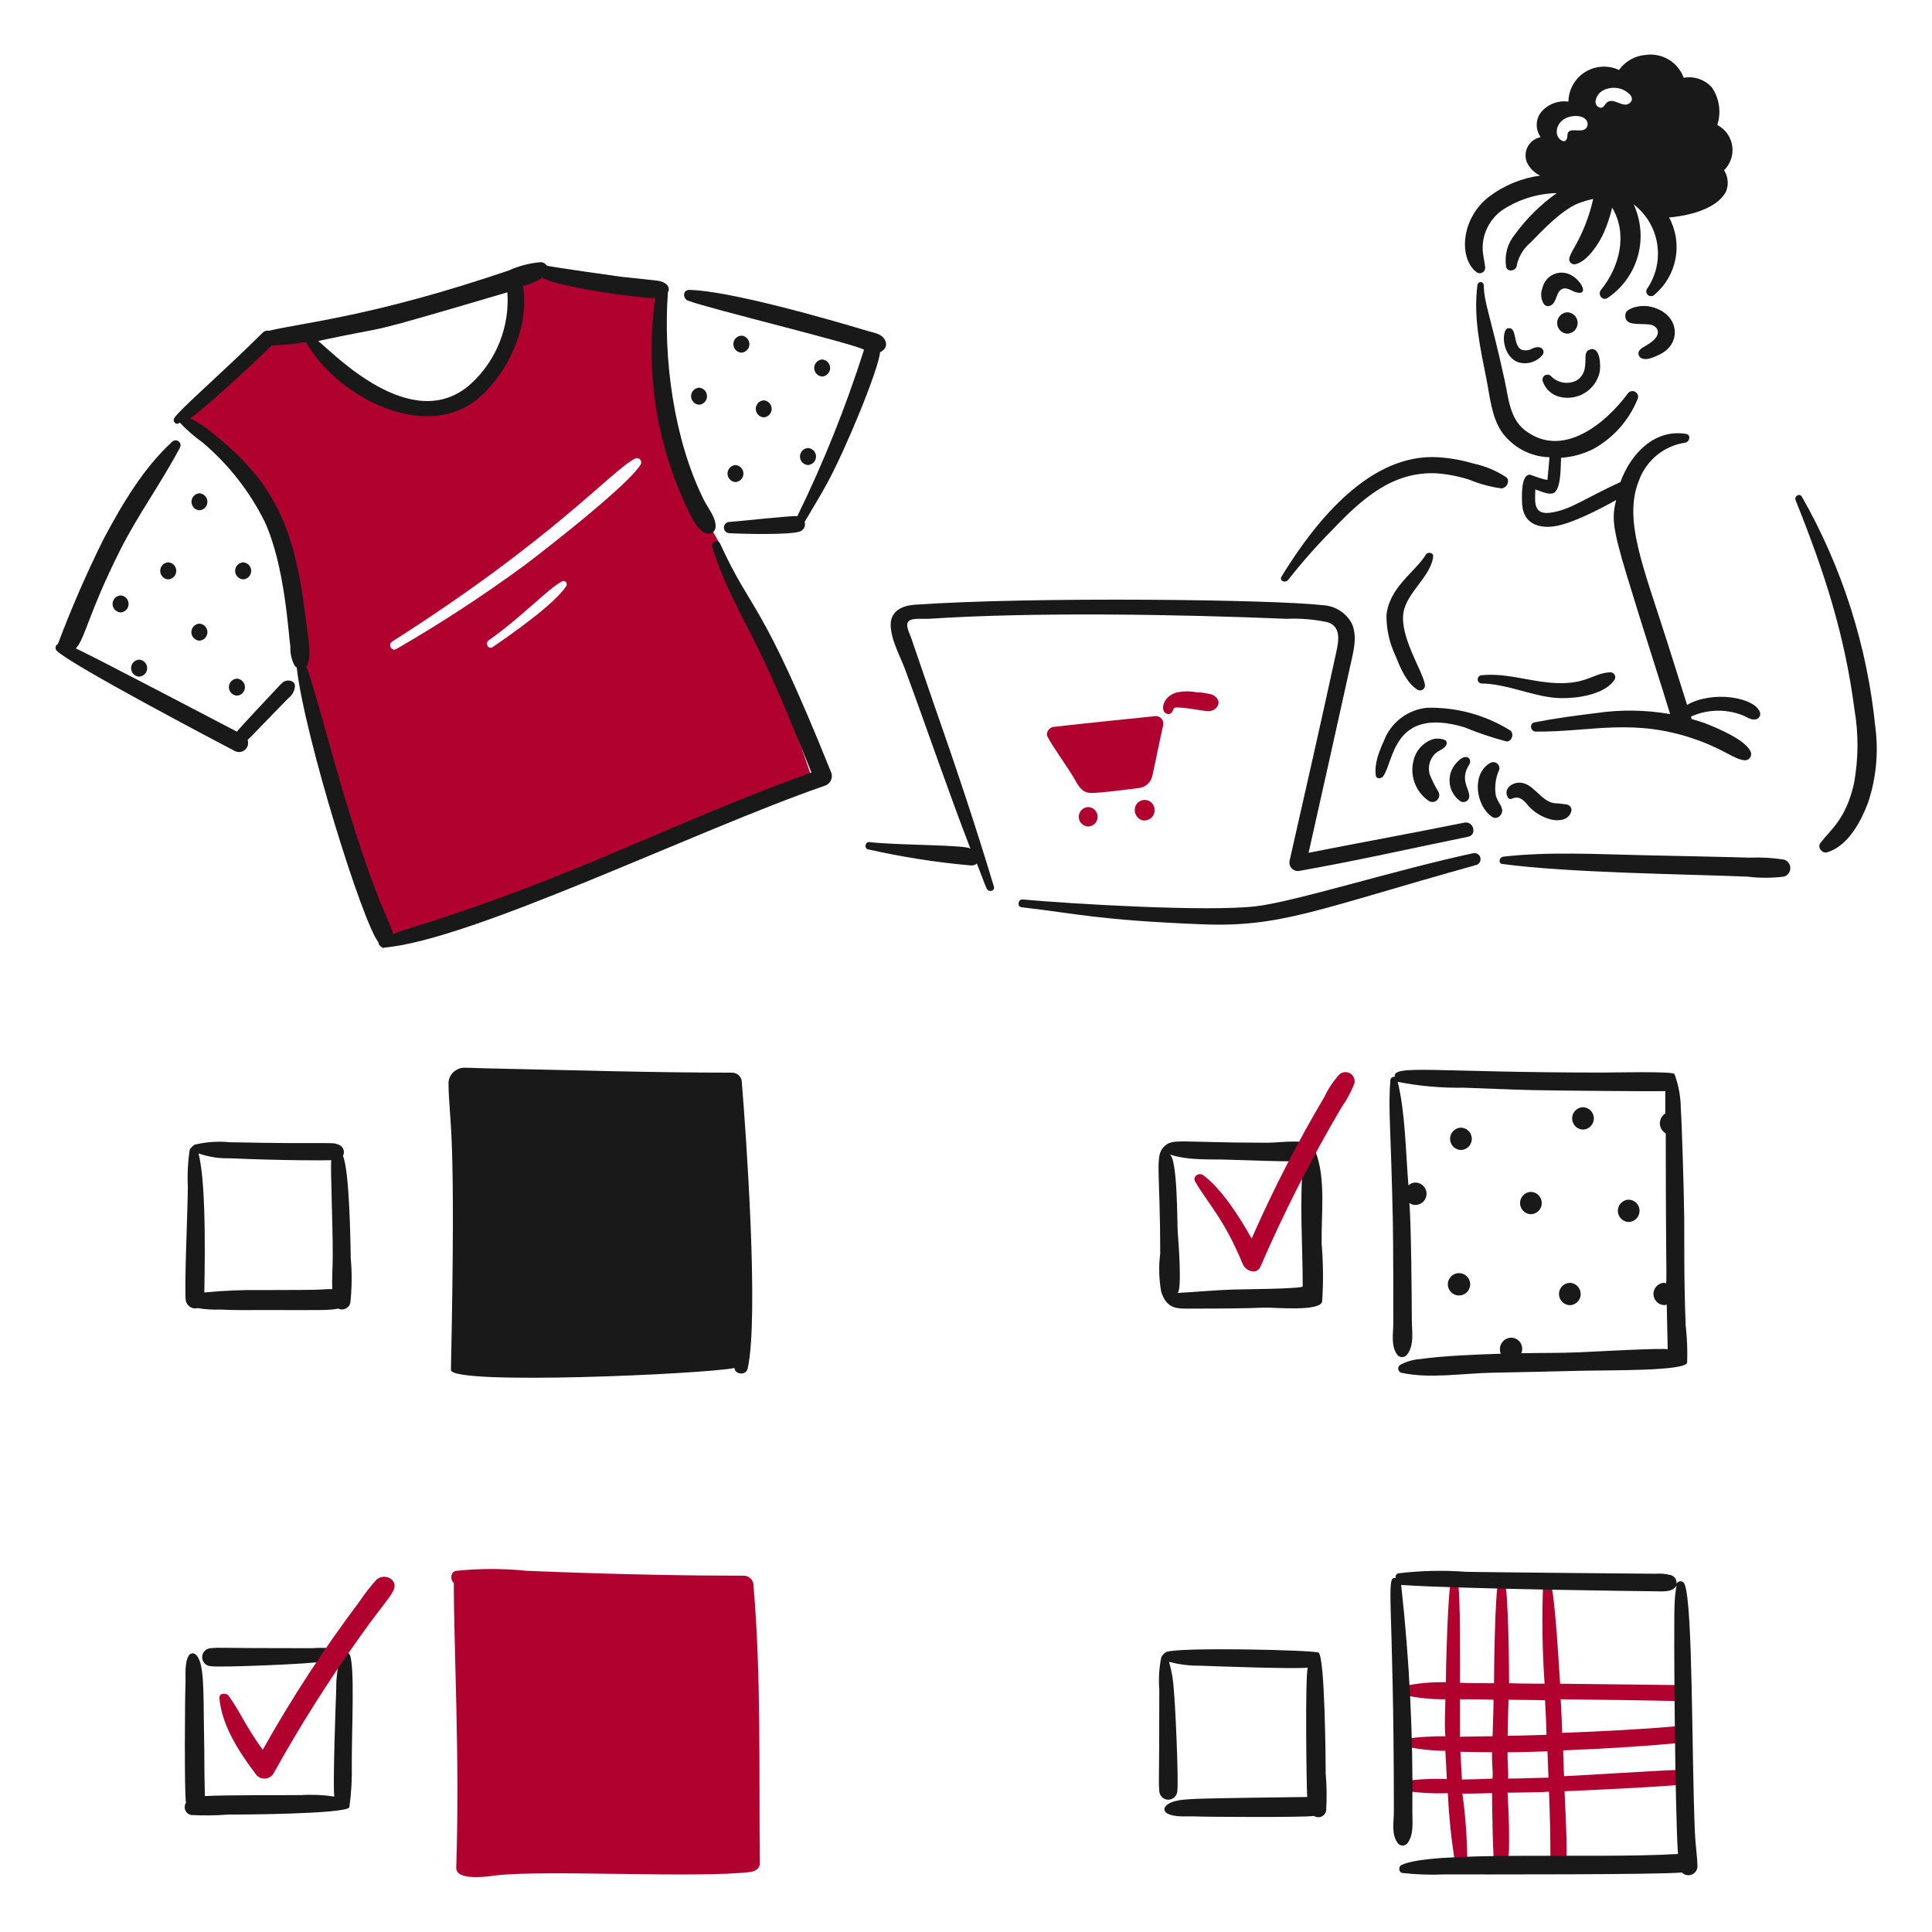 <svg width="140" height="140" viewBox="0 0 140 140" fill="none" xmlns="http://www.w3.org/2000/svg">
<path d="M51.746 38.669C48.075 31.431 47.213 24.2 47.798 20.691L39.091 19.669C38.989 19.669 39.257 19.577 37.011 20.444C38.045 23.474 35.969 28.07 31.723 29.222C27.553 30.353 22.169 24.357 22.099 24.322L19.597 24.78L13.109 30.246C15.659 32.011 18.209 34.169 19.737 36.908C21.782 40.574 21.429 47.942 21.429 48.013C21.429 48.123 21.126 47.093 27.739 68.706L59.043 57.073C58.576 55.358 53.791 42.138 51.746 38.669ZM46 33.241C46.059 33.206 46.128 33.191 46.197 33.199C46.265 33.208 46.328 33.239 46.377 33.287C46.426 33.336 46.456 33.399 46.465 33.468C46.473 33.536 46.459 33.605 46.423 33.664C45.492 35.193 39.334 39.962 38.104 40.892C35.094 43.109 31.964 45.157 28.727 47.026C28.373 47.235 28.087 46.702 28.409 46.497C40.13 39.038 44.252 34.155 46 33.241ZM41.03 42.478C40.141 43.812 37.02 45.985 35.707 46.885C35.392 47.1 35.112 46.607 35.424 46.392C37.687 44.812 39.794 42.602 40.677 42.161C40.721 42.124 40.778 42.103 40.836 42.104C40.893 42.105 40.949 42.127 40.992 42.165C41.035 42.204 41.063 42.257 41.07 42.315C41.077 42.372 41.062 42.43 41.03 42.478Z" fill="#B1022F"/>
<path d="M113.054 122.007C112.985 121.266 112.702 115.485 112.35 114.71C112.331 114.648 112.291 114.596 112.238 114.561C112.184 114.526 112.119 114.512 112.056 114.52C111.992 114.528 111.934 114.559 111.891 114.606C111.848 114.654 111.823 114.715 111.821 114.779C111.724 117.189 111.759 119.601 111.926 122.007C111.891 122.007 110.199 122.007 109.355 121.972C109.355 121.302 109.32 115.45 109.038 114.605C109.021 114.558 108.989 114.517 108.948 114.489C108.907 114.46 108.859 114.445 108.809 114.445C108.759 114.445 108.71 114.46 108.669 114.489C108.628 114.517 108.597 114.558 108.579 114.605C108.322 115.412 108.262 121.232 108.262 121.972C107.734 121.972 106.112 121.972 105.794 121.936C105.794 121.125 105.858 115.311 105.619 114.5C105.604 114.45 105.574 114.407 105.532 114.376C105.491 114.345 105.441 114.328 105.389 114.328C105.338 114.328 105.287 114.345 105.246 114.376C105.205 114.407 105.174 114.45 105.16 114.5C104.908 115.273 104.772 121.127 104.772 121.902C103.742 121.877 102.713 121.972 101.705 122.184C101.637 122.205 101.577 122.246 101.534 122.304C101.491 122.361 101.468 122.43 101.468 122.502C101.468 122.573 101.491 122.642 101.534 122.7C101.577 122.757 101.637 122.799 101.705 122.819C102.7 123.042 103.718 123.148 104.737 123.136C104.737 123.798 104.654 124.9 104.737 125.816C103.771 125.81 102.805 125.868 101.846 125.992C101.565 126.03 101.563 126.489 101.846 126.556C102.797 126.757 103.766 126.863 104.737 126.873C104.772 127.543 104.807 128.247 104.843 128.917C103.675 128.867 102.506 128.938 101.353 129.129C101.292 129.147 101.238 129.184 101.2 129.235C101.161 129.286 101.141 129.348 101.141 129.411C101.141 129.475 101.161 129.537 101.2 129.588C101.238 129.638 101.292 129.675 101.353 129.693C102.527 129.904 103.721 129.987 104.913 129.94C104.989 131.558 105.154 133.17 105.407 134.769C105.438 134.875 105.506 134.966 105.598 135.027C105.689 135.088 105.8 135.114 105.909 135.102C106.019 135.089 106.12 135.038 106.196 134.958C106.272 134.878 106.317 134.774 106.323 134.664C106.304 133.095 106.186 131.529 105.971 129.975C107.162 129.975 107.549 129.94 108.121 129.94C108.121 130.116 108.157 135.052 108.33 135.439C108.373 135.508 108.433 135.564 108.504 135.603C108.575 135.642 108.654 135.663 108.735 135.663C108.816 135.663 108.896 135.642 108.967 135.603C109.038 135.564 109.098 135.508 109.141 135.439C109.554 134.799 109.247 130.116 109.247 129.904C110.092 129.904 110.798 129.87 111.61 129.87C111.818 129.87 112.033 129.834 112.245 129.834C112.314 131.456 112.35 133.112 112.35 134.735C112.315 134.84 113.373 135.157 113.478 134.91C113.617 134.523 113.409 130.645 113.373 129.799C114.465 129.764 121.093 129.446 121.939 129.305C122.573 129.2 122.397 128.247 121.8 128.247C120.918 128.247 114.467 128.671 113.339 128.706C113.304 128.072 113.304 127.473 113.27 126.838C116.09 126.732 118.876 126.56 121.661 126.309C122.436 126.24 122.436 125.006 121.661 125.075C118.84 125.326 116.02 125.463 113.2 125.569C113.2 125.251 113.13 123.63 113.094 123.136C116.09 123.171 119.052 123.206 122.048 123.275V122.112C122.197 122.113 122.277 122.116 113.054 122.007ZM105.795 123.135C106.113 123.135 107.734 123.135 108.228 123.17C108.228 123.875 108.158 125.638 108.158 125.814C107.699 125.814 106.148 125.849 105.795 125.849V123.135ZM105.934 128.952C105.898 128.282 105.863 127.612 105.829 126.942C106.145 126.942 107.662 126.977 108.122 126.977C108.087 127.612 108.192 128.247 108.157 128.881C107.626 128.916 106.073 128.952 105.934 128.952ZM112.209 128.813C111.963 128.813 110.059 128.882 109.283 128.882C109.319 128.247 109.214 127.612 109.248 126.978C110.094 126.978 111.997 126.908 112.138 126.908C112.173 127.577 112.173 128.176 112.209 128.81L112.209 128.813ZM112.07 125.71C111.965 125.71 110.096 125.78 109.25 125.78C109.25 125.603 109.285 123.876 109.319 123.171C110.165 123.171 111.928 123.206 111.96 123.206C111.997 123.734 112.068 125.426 112.068 125.708L112.07 125.71Z" fill="#B1022F"/>
<path d="M53.757 78.434C53.757 78.342 53.739 78.25 53.704 78.164C53.668 78.079 53.617 78.001 53.551 77.936C53.486 77.87 53.408 77.818 53.322 77.783C53.237 77.747 53.145 77.729 53.053 77.729C47.06 77.729 41.07 77.535 35.074 77.412C33.784 77.386 33.485 77.306 33.17 77.481C32.972 77.569 32.803 77.712 32.684 77.894C32.565 78.075 32.501 78.287 32.5 78.504C32.543 81.59 33.062 81.044 32.676 99.268C32.652 100.401 51.122 99.57 53.228 99.129C53.228 99.591 54.058 99.718 54.181 99.164C55.004 95.426 54.068 82.262 53.757 78.434Z" fill="#191919"/>
<path d="M13.96 94.79C14.075 94.823 14.197 94.823 14.312 94.79C14.86 94.881 15.415 94.917 15.969 94.897C16.991 94.953 18.014 94.931 19.072 94.931C23.392 94.931 23.792 94.968 24.5 94.826C24.583 94.866 24.673 94.888 24.765 94.89C24.856 94.891 24.947 94.873 25.031 94.836C25.115 94.799 25.19 94.745 25.25 94.676C25.311 94.607 25.356 94.526 25.382 94.438C25.502 93.361 25.514 92.275 25.417 91.195C25.396 89.966 25.328 84.883 24.853 83.759C24.892 83.686 24.915 83.605 24.92 83.522C24.925 83.44 24.913 83.357 24.882 83.28C24.852 83.203 24.806 83.133 24.746 83.076C24.686 83.018 24.614 82.975 24.536 82.948C24.024 82.725 24.177 82.922 16.674 82.772C15.813 82.687 14.944 82.746 14.103 82.948C13.963 83.041 13.843 83.161 13.75 83.301C13.615 84.187 13.568 85.084 13.611 85.98C13.611 87.531 13.325 93.675 13.472 94.299C13.508 94.414 13.572 94.518 13.656 94.604C13.742 94.689 13.845 94.753 13.96 94.79ZM16.639 83.933C20.47 84.106 23.897 84.09 24.006 84.072C23.932 84.664 24.112 88.198 24.112 91.052C24.112 91.828 24.043 92.638 24.077 93.415C22.826 93.415 24.648 93.484 18.965 93.484C17.576 93.462 16.187 93.521 14.805 93.66C14.805 93.008 15.019 85.915 14.382 83.578C15.106 83.835 15.871 83.955 16.639 83.933Z" fill="#191919"/>
<path d="M95.533 119.75C95.091 119.566 85.377 119.338 84.499 119.715C84.347 119.808 84.225 119.942 84.147 120.102C83.994 120.868 83.947 121.651 84.007 122.429C84.007 130.163 83.938 128.927 84.007 129.796C84.017 129.963 84.09 130.119 84.211 130.234C84.332 130.349 84.493 130.412 84.66 130.412C84.827 130.412 84.987 130.349 85.108 130.234C85.23 130.119 85.302 129.963 85.312 129.796C85.418 128.986 85.157 123.346 85.065 122.534C85.03 121.818 84.912 121.108 84.713 120.419C85.448 120.618 86.207 120.713 86.969 120.701C87.612 120.73 94.138 120.967 94.76 120.84C94.567 121.691 94.673 129.393 94.724 130.217C94.12 130.217 87.376 130.31 86.617 130.356C86.017 130.394 84.889 130.392 84.466 130.885C84.434 130.92 84.409 130.962 84.395 131.007C84.381 131.053 84.377 131.101 84.383 131.148C84.39 131.196 84.407 131.241 84.434 131.281C84.46 131.32 84.495 131.354 84.536 131.379C85.073 131.718 86.016 131.598 86.616 131.625C87.437 131.663 94.405 131.706 95.217 131.59C95.297 131.642 95.389 131.673 95.484 131.681C95.579 131.689 95.675 131.673 95.763 131.634C95.85 131.596 95.927 131.536 95.985 131.461C96.044 131.385 96.083 131.296 96.098 131.202C96.155 130.309 96.143 129.414 96.064 128.523C96.064 128.022 96.024 119.914 95.533 119.75Z" fill="#191919"/>
<path d="M25.315 130.96C25.46 129.921 25.519 128.872 25.491 127.823C25.491 125.187 25.712 120.77 25.352 119.926C25.259 119.774 25.125 119.652 24.964 119.574C24.199 119.421 23.416 119.374 22.638 119.435C14.904 119.435 16.139 119.362 15.271 119.435C15.104 119.443 14.945 119.515 14.829 119.636C14.713 119.757 14.649 119.919 14.649 120.087C14.649 120.255 14.713 120.416 14.829 120.537C14.945 120.659 15.104 120.731 15.271 120.739C16.082 120.845 21.72 120.584 22.533 120.492C23.249 120.457 23.959 120.339 24.648 120.14C24.449 120.875 24.354 121.634 24.366 122.395C24.337 123.029 24.101 129.564 24.227 130.186C23.422 130.064 22.607 130.028 21.794 130.081C21.134 130.081 16.159 130.07 14.85 130.15C14.85 130.081 14.815 128.987 14.815 128.528C14.815 127.4 14.797 126.308 14.779 125.18C14.735 122.355 14.799 120.422 14.18 119.891C14.145 119.859 14.103 119.835 14.058 119.82C14.012 119.806 13.964 119.802 13.917 119.809C13.87 119.815 13.824 119.833 13.784 119.859C13.745 119.885 13.711 119.92 13.687 119.961C13.347 120.497 13.468 121.441 13.44 122.04C13.399 122.924 13.351 129.773 13.475 130.642C13.423 130.722 13.392 130.814 13.385 130.909C13.377 131.005 13.393 131.1 13.432 131.188C13.47 131.275 13.53 131.351 13.605 131.41C13.68 131.469 13.769 131.508 13.863 131.524C14.756 131.571 15.651 131.559 16.542 131.488C17.066 131.499 25.145 131.46 25.315 130.96Z" fill="#191919"/>
<path d="M122.821 132.828C122.573 127.115 122.682 116.392 122.081 114.814C122.063 114.751 122.025 114.695 121.974 114.654C121.922 114.613 121.859 114.589 121.794 114.585C121.728 114.581 121.663 114.598 121.607 114.632C121.551 114.667 121.507 114.718 121.482 114.779C121.505 114.644 121.478 114.506 121.407 114.389C121.336 114.272 121.224 114.185 121.094 114.144C120.715 114.042 120.321 114.007 119.93 114.039C119.507 114.039 107.907 113.934 106.253 113.9C104.62 113.777 102.979 113.812 101.352 114.005C101.314 114.012 101.277 114.027 101.245 114.049C101.213 114.071 101.186 114.1 101.166 114.133C101.146 114.167 101.134 114.205 101.13 114.244C101.126 114.282 101.131 114.322 101.144 114.359C100.365 114.164 101.005 115.805 101.005 131.28C101.005 132.055 100.796 132.966 101.322 133.606C101.406 133.689 101.52 133.736 101.639 133.736C101.758 133.736 101.872 133.689 101.956 133.606C102.471 132.994 102.344 132.02 102.344 131.28C102.408 125.792 102.138 120.306 101.534 114.852C105.889 115.149 119.554 115.31 119.865 115.31C120.39 115.31 121.22 115.42 121.487 114.887C121.407 115.341 121.36 115.801 121.348 116.262C121.27 117.231 121.375 131.499 121.594 134.347C115.384 134.712 103.638 134.069 101.536 135.157C101.327 135.266 101.36 135.682 101.605 135.721C102.623 135.837 103.649 135.872 104.672 135.827C107.313 135.827 120.203 135.853 121.876 135.688C121.965 135.779 122.079 135.843 122.204 135.871C122.328 135.898 122.458 135.889 122.578 135.844C122.697 135.8 122.801 135.721 122.877 135.618C122.953 135.515 122.997 135.392 123.004 135.265C122.994 134.521 122.853 133.64 122.821 132.828Z" fill="#191919"/>
<path d="M100.93 88.41C100.966 90.067 100.966 95.038 100.966 95.847C100.966 96.623 100.761 97.569 101.283 98.21C101.367 98.294 101.481 98.341 101.6 98.341C101.719 98.341 101.833 98.294 101.918 98.21C102.517 97.54 102.305 96.412 102.305 95.601C102.305 94.187 102.258 88.586 102.129 87.175C102.263 87.269 102.424 87.317 102.587 87.314C102.798 87.308 102.998 87.22 103.145 87.069C103.292 86.918 103.374 86.715 103.374 86.504C103.374 86.293 103.292 86.09 103.145 85.939C102.998 85.787 102.798 85.699 102.587 85.693C102.489 85.69 102.392 85.707 102.301 85.743C102.21 85.778 102.128 85.833 102.059 85.902C101.859 83.405 101.823 80.554 101.283 78.396C102.862 78.705 104.47 78.847 106.079 78.819C107.772 78.873 109.428 78.958 111.119 78.995C112.776 79.03 120.356 79.101 120.673 79.064V80.686C120.55 80.763 120.449 80.872 120.38 81C120.311 81.129 120.277 81.273 120.281 81.418C120.284 81.564 120.325 81.706 120.4 81.831C120.475 81.956 120.582 82.059 120.708 82.131C120.708 94.396 120.862 92.954 120.603 92.954C120.392 92.96 120.192 93.048 120.045 93.199C119.898 93.351 119.815 93.553 119.815 93.764C119.815 93.975 119.898 94.178 120.045 94.329C120.192 94.481 120.392 94.569 120.603 94.575C120.672 94.575 120.708 94.54 120.779 94.54C120.779 94.655 120.848 97.743 120.848 97.783C120.848 97.644 115.032 97.97 114.467 97.992C113.058 98.054 111.647 98.027 110.237 98.061C110.291 97.939 110.314 97.804 110.303 97.671C110.291 97.537 110.247 97.408 110.174 97.296C110.1 97.184 109.999 97.092 109.881 97.028C109.763 96.965 109.631 96.932 109.497 96.933C109.361 96.937 109.228 96.974 109.11 97.041C108.992 97.109 108.892 97.204 108.819 97.319C108.746 97.433 108.702 97.564 108.691 97.7C108.68 97.835 108.703 97.971 108.756 98.096C107.173 98.141 104.5 98.25 102.905 98.484C102.397 98.517 101.904 98.662 101.459 98.907C101.41 98.94 101.372 98.986 101.348 99.04C101.323 99.093 101.314 99.152 101.322 99.21C101.329 99.269 101.352 99.324 101.388 99.37C101.425 99.416 101.473 99.451 101.528 99.472C103.608 99.93 106.04 99.507 108.156 99.472C110.235 99.436 112.386 99.383 114.501 99.332C116.581 99.28 122.182 99.367 122.257 98.733C122.289 97.838 122.253 96.943 122.151 96.053C122.016 92.763 122.059 89.666 122.045 88.263C122.028 86.501 121.87 81.212 121.798 80.367C121.794 79.5 121.639 78.641 121.34 77.829C121.237 77.616 116.969 77.722 116.158 77.722C103.861 77.722 100.884 77.108 101.07 78.04C101.035 78.031 100.999 78.029 100.964 78.035C100.929 78.041 100.895 78.054 100.865 78.074C100.835 78.094 100.81 78.119 100.791 78.149C100.771 78.179 100.758 78.213 100.753 78.248C100.583 80.316 100.782 81.559 100.93 88.41Z" fill="#191919"/>
<path d="M84.073 90.842C83.958 91.757 83.981 92.684 84.142 93.592C84.573 94.965 85.377 94.826 86.575 94.826C88.267 94.826 89.96 94.818 91.648 94.757C92.319 94.731 95.704 95.073 95.809 94.298C95.901 92.912 95.889 91.522 95.773 90.138C95.729 88.059 96.09 85.482 95.35 83.511C95.361 83.382 95.329 83.253 95.259 83.145C95.189 83.036 95.084 82.954 94.962 82.912C94.081 82.558 92.776 82.806 91.825 82.806C85.377 82.806 84.99 82.465 84.352 83.087C83.666 83.76 84.073 84.757 84.073 90.842ZM89.041 84.038C89.499 84.038 94.4 84.247 94.435 84.108C94.153 87.105 94.4 90.206 94.4 93.239C93.835 93.405 90.512 93.413 89.326 93.447C87.986 93.489 86.647 93.624 85.307 93.694C85.695 93.658 85.372 89.641 85.343 89.287C85.299 88.759 85.343 83.858 84.743 83.647C86.122 84.133 88.006 83.981 89.041 84.038Z" fill="#191919"/>
<path d="M105.865 83.334C106.076 83.328 106.277 83.24 106.424 83.089C106.571 82.937 106.653 82.735 106.653 82.524C106.653 82.313 106.571 82.11 106.424 81.959C106.277 81.807 106.076 81.719 105.865 81.713C105.655 81.719 105.454 81.807 105.307 81.959C105.16 82.11 105.078 82.313 105.078 82.524C105.078 82.735 105.16 82.937 105.307 83.089C105.454 83.24 105.655 83.328 105.865 83.334Z" fill="#191919"/>
<path d="M110.936 87.989C111.147 87.982 111.347 87.894 111.494 87.743C111.641 87.592 111.723 87.389 111.723 87.178C111.723 86.967 111.641 86.764 111.494 86.613C111.347 86.462 111.147 86.373 110.936 86.367C110.725 86.373 110.525 86.462 110.378 86.613C110.231 86.764 110.148 86.967 110.148 87.178C110.148 87.389 110.231 87.592 110.378 87.743C110.525 87.894 110.725 87.982 110.936 87.989Z" fill="#191919"/>
<path d="M105.725 93.876C105.94 93.876 106.147 93.791 106.299 93.638C106.451 93.486 106.536 93.28 106.536 93.065C106.536 92.85 106.451 92.644 106.299 92.492C106.147 92.339 105.94 92.254 105.725 92.254C105.51 92.254 105.304 92.339 105.152 92.492C105 92.644 104.914 92.85 104.914 93.065C104.914 93.28 105 93.486 105.152 93.638C105.304 93.791 105.51 93.876 105.725 93.876Z" fill="#191919"/>
<path d="M113.756 94.58C113.967 94.574 114.167 94.486 114.314 94.335C114.461 94.183 114.543 93.981 114.543 93.77C114.543 93.559 114.461 93.356 114.314 93.205C114.167 93.053 113.967 92.965 113.756 92.959C113.545 92.965 113.345 93.053 113.198 93.205C113.051 93.356 112.969 93.559 112.969 93.77C112.969 93.981 113.051 94.183 113.198 94.335C113.345 94.486 113.545 94.574 113.756 94.58Z" fill="#191919"/>
<path d="M118.022 86.93C117.811 86.936 117.611 87.024 117.464 87.175C117.317 87.327 117.234 87.529 117.234 87.74C117.234 87.951 117.317 88.154 117.464 88.305C117.611 88.457 117.811 88.545 118.022 88.551C118.233 88.545 118.433 88.457 118.58 88.305C118.727 88.154 118.809 87.951 118.809 87.74C118.809 87.529 118.727 87.327 118.58 87.175C118.433 87.024 118.233 86.936 118.022 86.93Z" fill="#191919"/>
<path d="M114.709 80.232C114.498 80.239 114.298 80.327 114.151 80.478C114.004 80.629 113.922 80.832 113.922 81.043C113.922 81.254 114.004 81.457 114.151 81.608C114.298 81.76 114.498 81.848 114.709 81.854C114.92 81.848 115.12 81.76 115.267 81.608C115.414 81.457 115.497 81.254 115.497 81.043C115.497 80.832 115.414 80.629 115.267 80.478C115.12 80.327 114.92 80.239 114.709 80.232Z" fill="#191919"/>
<path d="M54.601 114.884C54.601 114.697 54.526 114.518 54.394 114.386C54.262 114.254 54.083 114.18 53.896 114.18C50.523 114.18 45.509 114.127 38.173 113.827C36.474 113.651 34.761 113.651 33.062 113.827C32.639 113.897 32.603 114.462 32.885 114.708C32.885 119.441 33.323 127.275 33.062 135.331C33.029 136.354 35.458 135.957 35.988 135.895C39.526 135.483 50.645 136.119 54.389 135.648C54.741 135.604 55.095 135.367 55.059 134.979C54.986 128.28 55.169 121.579 54.601 114.884Z" fill="#B1022F"/>
<path d="M27.286 114.462C26.837 114.96 26.424 115.49 26.053 116.048C23.475 119.47 21.131 123.063 19.037 126.8C17.668 124.884 17.476 124.144 16.569 122.888C16.392 122.641 15.865 122.676 15.9 123.063C16.079 125.073 17.345 126.976 18.508 128.527C18.578 128.637 18.675 128.727 18.789 128.789C18.903 128.851 19.031 128.884 19.161 128.884C19.291 128.884 19.418 128.851 19.532 128.789C19.646 128.727 19.743 128.637 19.813 128.527C21.723 125.083 23.829 121.753 26.123 118.551C28.069 115.771 28.919 115.22 28.486 114.568C28.415 114.481 28.327 114.408 28.228 114.356C28.129 114.303 28.02 114.271 27.908 114.261C27.797 114.251 27.684 114.264 27.577 114.298C27.47 114.333 27.371 114.389 27.286 114.462Z" fill="#B1022F"/>
<path d="M97.044 77.869C96.615 78.343 96.259 78.878 95.986 79.456C94.02 82.778 92.254 86.216 90.698 89.749C89.871 88.261 88.568 86.199 87.208 85.167C86.888 84.924 86.389 85.243 86.609 85.625C87.519 87.207 88.672 88.259 90.064 91.618C90.272 92.114 91.076 92.389 91.333 91.794C93.055 87.822 95.021 83.96 97.22 80.231C97.591 79.705 97.899 79.137 98.136 78.539C98.177 78.399 98.171 78.25 98.118 78.114C98.065 77.978 97.97 77.864 97.846 77.787C97.722 77.711 97.576 77.678 97.431 77.693C97.286 77.708 97.15 77.77 97.044 77.869Z" fill="#B1022F"/>
<path d="M83.756 51.889C81.323 52.141 78.857 52.388 76.424 52.664C76.275 52.669 76.134 52.729 76.029 52.834C75.924 52.939 75.864 53.08 75.859 53.229C75.859 53.511 77.344 55.553 77.834 56.401C78.118 56.893 78.363 57.422 78.997 57.459C79.561 57.492 81.924 57.181 82.522 57.106C82.764 57.08 82.99 56.977 83.168 56.812C83.346 56.647 83.466 56.429 83.509 56.19C83.78 54.988 84.009 53.787 84.285 52.559C84.304 52.479 84.305 52.395 84.288 52.315C84.27 52.235 84.235 52.159 84.184 52.095C84.133 52.03 84.068 51.978 83.994 51.942C83.92 51.907 83.838 51.888 83.756 51.889Z" fill="#B1022F"/>
<path d="M87.847 50.338C87.468 50.23 87.076 50.17 86.681 50.162C86.191 50.068 85.686 50.08 85.201 50.197C84.158 50.52 84.014 51.748 84.707 51.748C84.916 51.713 84.99 51.502 85.06 51.325C85.165 51.117 87.245 51.533 87.492 51.533C88.111 51.609 88.762 50.795 87.847 50.338Z" fill="#B1022F"/>
<path d="M78.855 58.482C78.672 58.488 78.498 58.565 78.371 58.697C78.243 58.828 78.172 59.004 78.172 59.188C78.172 59.371 78.243 59.547 78.371 59.678C78.498 59.81 78.672 59.887 78.855 59.893C79.038 59.887 79.212 59.81 79.34 59.678C79.467 59.547 79.538 59.371 79.538 59.188C79.538 59.004 79.467 58.828 79.34 58.697C79.212 58.565 79.038 58.488 78.855 58.482Z" fill="#B1022F"/>
<path d="M83.302 58.059C83.213 58.008 83.114 57.977 83.013 57.968C82.911 57.959 82.808 57.971 82.711 58.004C82.614 58.038 82.526 58.091 82.451 58.161C82.377 58.232 82.319 58.317 82.28 58.411C82.242 58.509 82.224 58.612 82.227 58.716C82.23 58.821 82.253 58.923 82.295 59.018C82.338 59.113 82.399 59.199 82.475 59.27C82.551 59.342 82.64 59.397 82.738 59.434C82.913 59.478 83.098 59.458 83.259 59.376C83.421 59.295 83.547 59.158 83.616 58.991C83.684 58.824 83.69 58.638 83.633 58.467C83.575 58.295 83.458 58.151 83.302 58.059Z" fill="#B1022F"/>
<path d="M106.739 61.83C101.12 63.035 93.812 65.346 91.016 65.672C87.508 66.082 77.754 65.51 74.095 65.179C73.778 65.15 73.673 65.702 74.026 65.743C78.092 66.213 79.549 66.671 87.069 66.977C92.837 67.211 95.409 65.906 106.987 62.676C107.095 62.64 107.184 62.563 107.237 62.462C107.29 62.361 107.301 62.243 107.269 62.134C107.237 62.025 107.164 61.932 107.066 61.875C106.967 61.818 106.85 61.802 106.739 61.83Z" fill="#191919"/>
<path d="M109.459 52.946C107.646 51.807 105.536 51.231 103.396 51.289C102.757 51.355 102.146 51.585 101.621 51.955C101.096 52.326 100.676 52.825 100.4 53.405C100.4 53.533 99.522 54.983 99.694 56.19C99.734 56.471 100.086 56.439 100.223 56.259C101.012 55.226 100.91 51.157 106.11 52.699C107.097 53.105 108.11 53.447 109.142 53.721C109.531 53.783 109.741 53.193 109.459 52.946Z" fill="#191919"/>
<path d="M104.698 53.617C104.439 53.524 104.159 53.5 103.887 53.547C103.536 53.654 103.218 53.849 102.965 54.115C102.712 54.381 102.532 54.708 102.443 55.064C102.289 55.618 102.315 56.207 102.518 56.746C102.721 57.284 103.089 57.744 103.571 58.06C103.664 58.108 103.771 58.125 103.875 58.108C103.979 58.092 104.075 58.043 104.149 57.968C104.223 57.894 104.272 57.798 104.288 57.694C104.305 57.59 104.288 57.483 104.24 57.39C103.992 56.986 103.78 56.561 103.605 56.121C103.519 55.829 103.524 55.517 103.618 55.228C103.713 54.939 103.892 54.685 104.134 54.499C104.346 54.36 104.701 54.221 104.804 53.971C104.82 53.94 104.831 53.907 104.834 53.873C104.838 53.839 104.835 53.804 104.825 53.772C104.815 53.739 104.799 53.708 104.777 53.682C104.755 53.655 104.729 53.633 104.698 53.617Z" fill="#191919"/>
<path d="M106.46 55.415C106.711 55.018 106.269 54.453 105.543 55.276C105.361 55.469 105.223 55.699 105.137 55.951C105.052 56.202 105.022 56.469 105.048 56.733C105.075 56.997 105.158 57.252 105.293 57.481C105.427 57.711 105.608 57.908 105.825 58.061C105.897 58.103 105.979 58.124 106.062 58.12C106.145 58.116 106.225 58.089 106.293 58.04C106.36 57.991 106.412 57.924 106.441 57.846C106.471 57.769 106.478 57.684 106.46 57.603C106.406 57.061 105.807 56.448 106.46 55.415Z" fill="#191919"/>
<path d="M108.396 57.671C108.286 57.026 108.372 56.363 108.643 55.768C108.661 55.685 108.655 55.6 108.627 55.521C108.598 55.441 108.548 55.372 108.481 55.32C108.415 55.269 108.335 55.237 108.251 55.229C108.168 55.221 108.083 55.236 108.008 55.274C106.599 56.053 106.942 58.389 108.114 59.187C108.531 59.473 108.995 58.94 108.818 58.553C108.818 58.425 108.541 58.107 108.396 57.671Z" fill="#191919"/>
<path d="M110.617 58.235C111.079 58.82 111.725 59.23 112.451 59.398C113.014 59.505 113.668 59.428 113.861 58.799C113.888 58.696 113.874 58.586 113.821 58.494C113.768 58.402 113.681 58.334 113.579 58.305C113.263 58.252 112.946 58.217 112.627 58.2C111.63 58.067 111.073 56.651 110.055 56.719C109.562 56.719 109.001 57.14 109.209 57.671C109.469 58.338 109.771 57.238 110.617 58.235Z" fill="#191919"/>
<path d="M129.269 62.288C128.43 62.159 127.58 62.112 126.731 62.149C125.885 62.113 120.808 62.01 119.117 61.973C115.732 61.903 112.274 61.695 108.929 62.078C108.646 62.111 108.542 62.565 108.859 62.607C113.7 63.262 122.516 63.349 126.627 63.524C127.504 63.633 128.391 63.633 129.268 63.524C129.402 63.486 129.52 63.404 129.604 63.293C129.688 63.182 129.734 63.046 129.734 62.907C129.734 62.767 129.689 62.631 129.605 62.52C129.521 62.408 129.403 62.327 129.269 62.288Z" fill="#191919"/>
<path d="M67.294 44.841C74.945 44.334 85.447 44.519 93.239 44.841C94.233 44.798 95.228 44.881 96.201 45.088C97.19 45.399 97.011 46.427 96.835 47.238C95.741 52.279 94.595 57.324 93.451 62.361C93.426 62.463 93.429 62.57 93.457 62.671C93.486 62.772 93.54 62.864 93.614 62.938C93.688 63.012 93.78 63.066 93.881 63.094C93.982 63.123 94.089 63.126 94.191 63.101C98.262 62.382 102.304 61.469 106.388 60.634C107.059 60.495 106.777 59.475 106.107 59.612C102.34 60.376 98.562 61.057 94.825 61.797C95.848 57.249 96.863 52.701 97.858 48.19C98.066 47.238 98.384 46.146 97.963 45.193C97.756 44.799 97.448 44.468 97.07 44.232C96.692 43.997 96.258 43.866 95.813 43.854C92.497 43.447 75.032 43.22 66.306 43.819C65.424 43.879 64.543 44.242 64.543 45.264C64.543 46.357 65.223 47.517 65.601 48.542C67.194 52.863 68.668 57.215 70.327 61.515C70.195 61.207 65.164 61.267 62.994 61.022C62.677 60.986 62.607 61.515 62.925 61.551C65.374 62.106 67.859 62.495 70.361 62.714C70.438 62.72 70.514 62.712 70.587 62.688C70.66 62.664 70.727 62.625 70.784 62.575C71.031 63.174 71.234 63.776 71.489 64.372C71.628 64.692 72.124 64.58 72.018 64.233C70.682 59.79 69.213 55.414 67.682 51.048C67.298 49.954 66.211 46.744 66.025 46.218C65.924 45.935 65.532 45.196 65.886 44.985C66.13 44.771 66.905 44.864 67.294 44.841Z" fill="#191919"/>
<path d="M60.173 55.837C55.072 43.16 54.554 44.566 52.171 39.374C52.026 39.059 51.501 39.268 51.607 39.621C52.453 42.441 53.975 44.979 55.238 47.62C56.548 50.367 57.67 53.19 58.798 55.975C48.832 59.574 42.297 63.217 31.161 66.802C30.279 67.086 29.363 67.331 28.482 67.683C28.104 66.252 26.98 65.2 23.616 53.019C22.157 47.747 22.146 48.355 22.242 48.26C22.594 47.449 22.341 46.357 22.242 45.51C21.495 39.186 20.478 35.386 15.473 31.444C14.96 30.996 14.392 30.616 13.781 30.315C14.848 29.604 18.736 25.995 19.704 25.027C20.532 25.015 21.357 24.932 22.171 24.78C24.32 28.647 30.568 31.976 34.439 29.045C36.347 27.6 38.465 24.082 37.894 20.725C38.392 20.599 38.868 20.397 39.304 20.126C40.406 20.787 46.177 21.606 47.482 21.606C46.731 26.839 47.553 32.178 49.845 36.942C50.169 37.573 50.513 38.428 51.22 38.669C51.295 38.686 51.373 38.686 51.448 38.67C51.523 38.653 51.594 38.62 51.654 38.573C51.715 38.525 51.764 38.465 51.799 38.397C51.834 38.328 51.853 38.252 51.854 38.175C51.89 37.505 51.305 36.829 51.009 36.236C48.821 31.858 48.047 25.95 48.4 21.184C48.559 20.944 48.449 20.537 47.836 20.373C47.603 20.311 45.619 20.13 45.016 20.056C44.946 20.047 39.691 19.314 39.622 19.245C39.575 19.174 39.513 19.114 39.439 19.071C39.366 19.029 39.283 19.003 39.198 18.998C38.394 19.061 37.607 19.264 36.872 19.597C27.054 22.941 21.898 23.381 19.492 23.969C19.41 23.95 19.325 23.954 19.245 23.978C19.165 24.002 19.092 24.047 19.034 24.108C16.387 26.754 13.005 29.68 12.618 30.312C12.511 30.487 12.688 30.77 12.9 30.7C12.936 30.664 13.006 30.664 13.039 30.63C13.542 31.166 14.097 31.65 14.696 32.076C16.559 33.657 18.082 35.6 19.173 37.787C20.655 40.998 20.896 45.931 21.043 46.883C21.024 47.335 21.121 47.784 21.325 48.187C21.365 48.262 21.426 48.323 21.501 48.363C22.057 53.345 26.283 66.896 27.424 68.281C27.431 68.382 27.474 68.477 27.545 68.548C27.616 68.619 27.711 68.662 27.811 68.669C34.167 68.148 50.484 60.145 59.786 56.93C59.894 56.892 59.992 56.829 60.072 56.746C60.151 56.664 60.21 56.564 60.245 56.454C60.279 56.345 60.287 56.229 60.269 56.115C60.25 56.002 60.205 55.895 60.138 55.802C60.208 55.907 60.208 55.872 60.173 55.837ZM36.766 21.184C36.853 22.416 36.661 23.652 36.204 24.8C35.747 25.947 35.036 26.977 34.125 27.811C29.863 31.657 24.054 25.477 23.056 24.709C29.177 23.397 25.339 24.546 36.766 21.184Z" fill="#191919"/>
<path d="M20.796 49.317C20.514 49.352 20.338 49.598 20.162 49.775C20.092 49.844 17.348 52.763 17.166 53.018C16.332 52.581 6.393 47.374 5.497 46.99C6.192 46.208 6.388 44.501 8.669 39.939C9.974 37.331 11.686 34.999 13.041 32.433C13.081 32.358 13.093 32.271 13.075 32.188C13.056 32.104 13.009 32.031 12.94 31.979C12.872 31.928 12.788 31.903 12.703 31.909C12.617 31.915 12.537 31.951 12.476 32.011C10.367 33.948 8.842 36.551 7.508 39.058C6.274 41.538 5.168 44.079 4.194 46.672C4.149 46.694 4.111 46.726 4.081 46.765C4.052 46.805 4.033 46.852 4.026 46.901C4.019 46.95 4.025 47 4.042 47.046C4.059 47.092 4.088 47.134 4.125 47.166C5.151 48.192 15.731 53.745 17.027 54.428C17.145 54.486 17.277 54.508 17.407 54.491C17.538 54.473 17.66 54.418 17.758 54.331C17.856 54.244 17.926 54.13 17.959 54.002C17.992 53.875 17.987 53.741 17.943 53.617C18.122 53.474 20.119 51.372 20.905 50.586C21.153 50.397 21.318 50.119 21.363 49.81C21.433 49.422 21.081 49.281 20.796 49.317Z" fill="#191919"/>
<path d="M63.772 25.52C63.838 25.499 63.899 25.462 63.949 25.414C64.046 25.351 64.121 25.26 64.165 25.153C64.209 25.046 64.22 24.928 64.196 24.815C64.017 24.181 63.387 24.141 62.821 23.969C60.11 23.147 52.795 21.05 49.954 21.008C49.46 21.001 49.463 21.633 49.848 21.784C51.377 22.372 61.987 24.929 62.61 25.344C61.298 29.476 59.683 33.505 57.779 37.4C57.298 37.356 53.485 37.787 52.845 37.823C52.74 37.828 52.641 37.872 52.569 37.948C52.496 38.023 52.456 38.124 52.456 38.229C52.456 38.334 52.496 38.434 52.569 38.51C52.641 38.586 52.74 38.63 52.845 38.635C54.067 38.704 57.175 38.759 57.918 38.528C57.992 38.51 58.06 38.476 58.12 38.43C58.179 38.384 58.229 38.326 58.265 38.26C58.301 38.194 58.324 38.121 58.331 38.046C58.338 37.971 58.33 37.895 58.306 37.823C58.835 36.907 59.407 35.995 59.928 35.038C61.283 32.554 63.668 26.771 63.772 25.52Z" fill="#191919"/>
<path d="M53.723 25.556C53.88 25.547 54.028 25.478 54.136 25.363C54.244 25.248 54.305 25.097 54.305 24.939C54.305 24.781 54.244 24.63 54.136 24.515C54.028 24.4 53.88 24.331 53.723 24.322C53.565 24.331 53.417 24.4 53.309 24.515C53.201 24.63 53.141 24.781 53.141 24.939C53.141 25.097 53.201 25.248 53.309 25.363C53.417 25.478 53.565 25.547 53.723 25.556Z" fill="#191919"/>
<path d="M53.296 34.934C53.452 34.923 53.599 34.853 53.706 34.739C53.813 34.624 53.873 34.473 53.873 34.316C53.873 34.16 53.813 34.008 53.706 33.894C53.599 33.779 53.452 33.71 53.296 33.699C53.139 33.71 52.993 33.779 52.886 33.894C52.778 34.008 52.719 34.16 52.719 34.316C52.719 34.473 52.778 34.624 52.886 34.739C52.993 34.853 53.139 34.923 53.296 34.934Z" fill="#191919"/>
<path d="M55.343 29.01C55.186 29.02 55.039 29.09 54.932 29.204C54.825 29.319 54.766 29.47 54.766 29.627C54.766 29.784 54.825 29.935 54.932 30.049C55.039 30.164 55.186 30.234 55.343 30.244C55.499 30.234 55.646 30.164 55.753 30.049C55.86 29.935 55.92 29.784 55.92 29.627C55.92 29.47 55.86 29.319 55.753 29.204C55.646 29.09 55.499 29.02 55.343 29.01Z" fill="#191919"/>
<path d="M14.452 35.744C14.296 35.755 14.149 35.824 14.042 35.939C13.935 36.053 13.875 36.204 13.875 36.361C13.875 36.518 13.935 36.669 14.042 36.784C14.149 36.898 14.296 36.968 14.452 36.978C14.609 36.968 14.755 36.898 14.863 36.784C14.97 36.669 15.029 36.518 15.029 36.361C15.029 36.204 14.97 36.053 14.863 35.939C14.755 35.824 14.609 35.755 14.452 35.744Z" fill="#191919"/>
<path d="M12.191 41.984C12.349 41.974 12.497 41.906 12.605 41.791C12.713 41.676 12.773 41.525 12.773 41.367C12.773 41.209 12.713 41.057 12.605 40.943C12.497 40.828 12.349 40.759 12.191 40.75C12.034 40.759 11.886 40.828 11.778 40.943C11.67 41.057 11.609 41.209 11.609 41.367C11.609 41.525 11.67 41.676 11.778 41.791C11.886 41.906 12.034 41.974 12.191 41.984Z" fill="#191919"/>
<path d="M8.738 44.38C8.896 44.371 9.044 44.302 9.152 44.187C9.26 44.073 9.32 43.921 9.32 43.763C9.32 43.606 9.26 43.454 9.152 43.339C9.044 43.225 8.896 43.156 8.738 43.147C8.581 43.156 8.433 43.225 8.325 43.339C8.217 43.454 8.156 43.606 8.156 43.763C8.156 43.921 8.217 44.073 8.325 44.187C8.433 44.302 8.581 44.371 8.738 44.38Z" fill="#191919"/>
<path d="M17.168 50.409C17.325 50.4 17.473 50.331 17.581 50.217C17.69 50.102 17.75 49.95 17.75 49.793C17.75 49.635 17.69 49.483 17.581 49.369C17.473 49.254 17.325 49.185 17.168 49.176C17.011 49.185 16.863 49.254 16.754 49.369C16.646 49.483 16.586 49.635 16.586 49.793C16.586 49.95 16.646 50.102 16.754 50.217C16.863 50.331 17.011 50.4 17.168 50.409Z" fill="#191919"/>
<path d="M14.449 46.425C14.607 46.416 14.755 46.347 14.863 46.232C14.971 46.118 15.031 45.966 15.031 45.808C15.031 45.651 14.971 45.499 14.863 45.384C14.755 45.27 14.607 45.201 14.449 45.191C14.292 45.201 14.144 45.27 14.036 45.384C13.928 45.499 13.867 45.651 13.867 45.808C13.867 45.966 13.928 46.118 14.036 46.232C14.144 46.347 14.292 46.416 14.449 46.425Z" fill="#191919"/>
<path d="M17.621 41.984C17.778 41.974 17.926 41.906 18.035 41.791C18.143 41.676 18.203 41.525 18.203 41.367C18.203 41.209 18.143 41.057 18.035 40.943C17.926 40.828 17.778 40.759 17.621 40.75C17.464 40.759 17.316 40.828 17.207 40.943C17.099 41.057 17.039 41.209 17.039 41.367C17.039 41.525 17.099 41.676 17.207 41.791C17.316 41.906 17.464 41.974 17.621 41.984Z" fill="#191919"/>
<path d="M10.082 49.034C10.239 49.025 10.387 48.956 10.495 48.842C10.604 48.727 10.664 48.575 10.664 48.418C10.664 48.26 10.604 48.108 10.495 47.994C10.387 47.879 10.239 47.81 10.082 47.801C9.925 47.81 9.777 47.879 9.668 47.994C9.56 48.108 9.5 48.26 9.5 48.418C9.5 48.575 9.56 48.727 9.668 48.842C9.777 48.956 9.925 49.025 10.082 49.034Z" fill="#191919"/>
<path d="M58.551 33.699C58.708 33.689 58.856 33.62 58.964 33.506C59.072 33.391 59.133 33.239 59.133 33.082C59.133 32.924 59.072 32.772 58.964 32.658C58.856 32.543 58.708 32.474 58.551 32.465C58.393 32.474 58.245 32.543 58.137 32.658C58.029 32.772 57.969 32.924 57.969 33.082C57.969 33.239 58.029 33.391 58.137 33.506C58.245 33.62 58.393 33.689 58.551 33.699Z" fill="#191919"/>
<path d="M59.577 27.283C59.734 27.273 59.88 27.203 59.987 27.088C60.095 26.974 60.154 26.823 60.154 26.666C60.154 26.509 60.095 26.358 59.987 26.244C59.88 26.129 59.734 26.059 59.577 26.049C59.421 26.059 59.274 26.129 59.167 26.244C59.06 26.358 59 26.509 59 26.666C59 26.823 59.06 26.974 59.167 27.088C59.274 27.203 59.421 27.273 59.577 27.283Z" fill="#191919"/>
<path d="M50.655 29.328C50.812 29.318 50.958 29.248 51.066 29.133C51.173 29.019 51.232 28.868 51.232 28.711C51.232 28.554 51.173 28.403 51.066 28.288C50.958 28.174 50.812 28.104 50.655 28.094C50.499 28.104 50.352 28.174 50.245 28.288C50.138 28.403 50.078 28.554 50.078 28.711C50.078 28.868 50.138 29.019 50.245 29.133C50.352 29.248 50.499 29.318 50.655 29.328Z" fill="#191919"/>
<path d="M122.252 51.079C122.075 50.515 121.121 47.484 120.806 46.496C119.037 40.944 117.632 37.645 118.761 34.828C119.019 34.11 119.466 33.475 120.056 32.99C120.646 32.506 121.356 32.191 122.111 32.078C122.427 32.042 122.57 31.509 122.18 31.444C119.894 31.06 118.162 32.889 117.421 34.934C114.983 36.031 113.779 36.978 112.31 37.158C111.043 37.309 111.252 36.258 111.252 35.466C111.605 35.572 112.134 35.855 112.521 35.748C113.156 35.573 113.085 33.668 113.121 33.176C113.93 33.117 114.72 32.902 115.447 32.542C116.896 31.745 118.028 30.476 118.655 28.946C118.705 28.853 118.717 28.745 118.69 28.643C118.662 28.542 118.597 28.455 118.507 28.4C118.417 28.345 118.31 28.327 118.207 28.349C118.104 28.37 118.013 28.431 117.954 28.517C116.35 30.691 113.206 33.297 110.48 31.159C109.392 30.306 109.313 28.833 109.035 27.563C107.957 22.645 107.542 21.991 107.519 20.654C107.515 20.596 107.488 20.542 107.446 20.503C107.403 20.463 107.348 20.441 107.29 20.441C107.232 20.441 107.176 20.463 107.133 20.503C107.091 20.542 107.065 20.596 107.06 20.654C106.754 23.017 107.278 25.27 107.73 27.563C107.981 28.832 108.087 30.204 108.823 31.3C109.218 31.851 109.736 32.304 110.335 32.622C110.934 32.94 111.599 33.115 112.278 33.133C112.278 33.342 112.139 34.613 112.139 34.754C112.139 34.86 110.976 34.438 110.905 34.402C110.165 34.296 110.28 36.199 110.306 36.588C110.4 37.89 111.433 38.313 112.632 38.138C113.905 37.954 115.995 36.862 117.109 36.235C116.822 37.468 116.781 38.06 117.885 41.699C119.162 45.91 120.572 50.214 121.023 51.746C119.24 51.435 117.419 51.411 115.629 51.677C114.149 51.858 112.672 52.053 111.187 52.347C110.801 52.423 110.905 53.014 111.293 53.017C115.357 53.043 118.443 51.968 123.067 53.651C125.025 54.364 125.672 55.033 126.452 55.096C126.529 55.095 126.606 55.074 126.673 55.035C126.74 54.995 126.796 54.939 126.835 54.871C126.874 54.804 126.895 54.728 126.896 54.65C126.896 54.572 126.877 54.495 126.839 54.427C126.415 53.578 124.481 52.783 123.667 52.453C123.315 52.314 122.926 52.206 122.573 52.1C122.573 52.031 122.539 51.995 122.539 51.924C123.118 51.663 123.744 51.52 124.379 51.502C125.014 51.484 125.647 51.591 126.24 51.818C126.524 51.919 126.839 52.17 127.156 52.136C127.217 52.135 127.276 52.121 127.33 52.095C127.385 52.068 127.432 52.03 127.469 51.982C127.507 51.935 127.533 51.879 127.546 51.82C127.559 51.761 127.558 51.7 127.544 51.642C127.208 50.541 124.139 49.999 122.252 51.079Z" fill="#191919"/>
<path d="M135.895 52.7C135.308 46.819 133.495 41.127 130.571 35.991C130.4 35.706 130.001 35.958 130.113 36.237C132.227 41.503 133.676 46.005 134.379 51.396C134.686 53.182 134.674 55.008 134.344 56.79C133.749 59.386 132.679 60.077 131.911 61.09C131.669 61.411 132.05 61.867 132.405 61.761C133.921 61.304 134.85 59.532 135.366 58.164C135.953 56.407 136.134 54.538 135.895 52.7Z" fill="#191919"/>
<path d="M103.853 40.324C103.883 40.042 103.465 39.972 103.325 40.185C102.605 41.403 100.661 42.542 100.469 44.592C100.463 45.617 100.692 46.63 101.138 47.552C101.472 48.391 101.917 49.486 102.724 49.985C102.784 50.018 102.853 50.034 102.922 50.029C102.991 50.025 103.057 50.001 103.113 49.96C103.169 49.919 103.212 49.864 103.236 49.799C103.261 49.735 103.267 49.664 103.253 49.597C103.118 48.665 101.408 46.138 101.702 44.379C101.949 42.914 103.701 41.758 103.853 40.324Z" fill="#191919"/>
<path d="M112.524 50.55C113.9 50.71 116.265 50.411 117.001 49.246C117.031 49.194 117.047 49.135 117.048 49.075C117.049 49.015 117.035 48.956 117.007 48.903C116.978 48.85 116.937 48.806 116.887 48.773C116.837 48.74 116.779 48.721 116.719 48.717C115.38 48.749 114.962 49.732 112.207 49.458C110.584 49.296 109.036 48.763 107.378 48.929C107.298 48.929 107.222 48.96 107.166 49.017C107.11 49.073 107.078 49.149 107.078 49.228C107.078 49.308 107.11 49.384 107.166 49.44C107.222 49.496 107.298 49.528 107.378 49.528C109.141 49.563 110.798 50.35 112.524 50.55Z" fill="#191919"/>
<path d="M93.348 42.018C94.335 40.759 95.395 39.558 96.521 38.422C98.722 36.11 100.912 34.154 104.1 34.298C104.903 34.36 105.696 34.513 106.463 34.756C107.208 35.067 107.99 35.28 108.79 35.39C109.178 35.39 109.455 34.834 109.143 34.579C108.424 34.105 107.622 33.771 106.78 33.592C105.943 33.341 105.08 33.188 104.208 33.134C99.363 32.837 95.427 37.596 92.892 41.736C92.643 42.053 93.101 42.3 93.348 42.018Z" fill="#191919"/>
<path d="M114.852 26.579C114.836 26.779 114.774 26.972 114.67 27.144C114.566 27.315 114.423 27.46 114.253 27.566C113.949 27.723 113.603 27.776 113.266 27.719C112.929 27.662 112.619 27.497 112.384 27.249C112.327 27.195 112.254 27.16 112.176 27.151C112.098 27.142 112.019 27.159 111.952 27.199C111.884 27.239 111.831 27.299 111.801 27.372C111.771 27.445 111.765 27.525 111.785 27.601C111.875 27.89 112.04 28.149 112.263 28.354C112.486 28.558 112.759 28.7 113.054 28.765C113.666 28.907 114.31 28.801 114.845 28.471C115.379 28.141 115.762 27.613 115.91 27.002C116.015 26.543 115.975 25.015 115.17 25.345C114.76 25.514 114.951 26.013 114.852 26.579Z" fill="#191919"/>
<path d="M113.932 19.985C113.743 19.862 113.527 19.786 113.302 19.763C113.077 19.74 112.85 19.772 112.639 19.854C112.429 19.937 112.241 20.069 112.092 20.239C111.943 20.409 111.837 20.612 111.782 20.831C111.704 21.017 111.67 21.219 111.682 21.421C111.694 21.622 111.752 21.819 111.851 21.994C112.06 22.312 112.442 22.203 112.626 21.889C112.796 21.602 112.835 21.254 113.05 21.043C113.402 20.725 113.755 21.008 114.107 21.149C114.316 21.218 114.742 21.325 114.707 20.972C114.708 20.645 114.201 20.121 113.932 19.985Z" fill="#191919"/>
<path d="M111.002 25.275C110.879 25.342 110.741 25.381 110.601 25.387C110.46 25.393 110.32 25.366 110.192 25.309C109.627 24.933 109.947 23.617 109.239 23.794C108.822 23.96 108.797 25.697 109.945 26.226C110.163 26.305 110.395 26.337 110.626 26.319C110.857 26.301 111.081 26.233 111.284 26.12C111.498 26.018 111.681 25.86 111.813 25.662C111.964 25.316 111.615 24.969 111.002 25.275Z" fill="#191919"/>
<path d="M118.302 22.312C118.02 22.417 117.773 22.558 117.773 22.875C117.773 23.62 118.666 23.431 119.501 23.51C119.819 23.54 120.166 23.757 120.135 24.11C120.095 24.567 119.536 24.885 119.184 25.097C119.007 25.202 118.726 25.343 118.726 25.625C118.735 25.733 118.785 25.834 118.865 25.908C119.252 26.189 119.853 25.875 120.24 25.699C121.804 24.976 121.737 23.001 120.028 22.351C119.477 22.127 118.863 22.113 118.302 22.312Z" fill="#191919"/>
<path d="M107.024 19.739C107.084 19.778 107.154 19.799 107.226 19.8C107.298 19.801 107.369 19.783 107.431 19.746C107.493 19.71 107.543 19.657 107.577 19.594C107.611 19.53 107.627 19.459 107.623 19.387C107.584 18.999 107.484 18.611 107.446 18.188C107.407 17.594 107.527 17 107.794 16.467C108.06 15.935 108.463 15.482 108.962 15.157C110.114 14.428 111.442 14.025 112.805 13.993C111.64 14.823 110.616 15.835 109.773 16.99C109.509 17.311 109.315 17.684 109.206 18.085C109.097 18.486 109.074 18.906 109.138 19.316C109.208 19.774 109.914 19.634 109.914 19.211C110.06 18.56 110.42 17.976 110.936 17.554C111.946 16.504 113.164 15.267 114.285 14.769C114.663 14.62 115.052 14.502 115.448 14.416C115.167 15.681 114.691 16.894 114.038 18.012C113.908 18.223 113.802 18.448 113.721 18.682C113.704 18.745 113.704 18.812 113.721 18.875C113.738 18.939 113.772 18.997 113.818 19.043C113.865 19.09 113.922 19.123 113.986 19.14C114.049 19.157 114.116 19.157 114.179 19.14C115.055 18.937 115.917 17.564 116.224 16.847C116.478 16.267 116.678 15.665 116.823 15.049C117.955 16.934 117.385 19.315 116.013 21.006C115.759 21.319 116.082 21.817 116.471 21.606C117.484 20.931 118.24 19.934 118.618 18.776C118.995 17.619 118.972 16.368 118.551 15.226C118.507 15.079 118.448 14.937 118.374 14.802C118.773 15.108 119.118 15.477 119.397 15.895C119.883 16.633 120.142 17.497 120.142 18.38C120.142 19.264 119.883 20.128 119.397 20.865C119.364 20.898 119.339 20.936 119.321 20.979C119.304 21.021 119.294 21.066 119.294 21.112C119.294 21.158 119.304 21.203 119.321 21.246C119.339 21.288 119.364 21.326 119.397 21.359C119.429 21.391 119.468 21.417 119.51 21.434C119.552 21.452 119.598 21.461 119.643 21.461C119.689 21.461 119.735 21.452 119.777 21.434C119.819 21.417 119.858 21.391 119.89 21.359C120.683 20.688 121.221 19.765 121.414 18.744C121.606 17.723 121.442 16.667 120.948 15.754C121.512 15.719 124.261 15.42 125.073 13.886C125.175 13.634 125.215 13.363 125.191 13.093C125.167 12.823 125.079 12.563 124.934 12.334C125.164 12.107 125.338 11.829 125.441 11.523C125.543 11.216 125.571 10.889 125.523 10.569C125.475 10.249 125.352 9.945 125.164 9.682C124.975 9.419 124.728 9.205 124.44 9.056C124.588 8.604 124.629 8.124 124.562 7.654C124.495 7.183 124.321 6.734 124.052 6.341C123.801 6.058 123.481 5.844 123.123 5.721C122.764 5.597 122.38 5.568 122.008 5.637C121.809 5.087 121.427 4.622 120.926 4.321C120.426 4.019 119.837 3.899 119.258 3.98C118.874 4.008 118.502 4.121 118.166 4.309C117.831 4.498 117.542 4.759 117.319 5.072C116.93 4.89 116.501 4.808 116.072 4.834C115.642 4.86 115.227 4.993 114.862 5.221C114.497 5.45 114.196 5.765 113.985 6.14C113.773 6.514 113.659 6.936 113.653 7.366C113.267 7.311 112.874 7.361 112.515 7.51C112.156 7.659 111.843 7.901 111.609 8.212C111.439 8.47 111.351 8.773 111.357 9.081C111.363 9.39 111.463 9.689 111.643 9.939C111.453 9.975 111.273 10.052 111.116 10.164C110.958 10.275 110.826 10.42 110.729 10.587C110.632 10.754 110.572 10.94 110.554 11.133C110.535 11.325 110.558 11.519 110.621 11.702C110.812 12.153 111.164 12.518 111.609 12.724C110.249 12.908 108.961 13.442 107.872 14.275C105.757 15.953 105.749 18.849 107.024 19.739ZM115.625 7.299C115.764 6.452 116.786 6.211 117.493 6.452C117.81 6.561 118.551 7.017 118.128 7.44C117.624 7.943 116.852 6.903 116.365 7.51C116.226 7.686 116.152 7.867 115.907 7.792C115.807 7.758 115.723 7.689 115.671 7.598C115.619 7.506 115.603 7.398 115.625 7.295V7.299ZM113.933 8.423C114.771 8.307 115.143 8.75 115.026 9.128C114.804 9.844 113.58 9.016 113.58 9.834C113.58 10.08 113.441 10.292 113.263 10.222C112.499 9.966 112.673 8.599 113.933 8.423Z" fill="#191919"/>
<path d="M113.579 24.18C113.779 24.172 113.968 24.086 114.107 23.942C114.246 23.797 114.323 23.605 114.323 23.404C114.323 23.204 114.246 23.012 114.107 22.867C113.968 22.723 113.779 22.637 113.579 22.629C113.379 22.637 113.19 22.723 113.052 22.867C112.913 23.012 112.836 23.204 112.836 23.404C112.836 23.605 112.913 23.797 113.052 23.942C113.19 24.086 113.379 24.172 113.579 24.18Z" fill="#191919"/>
</svg>
